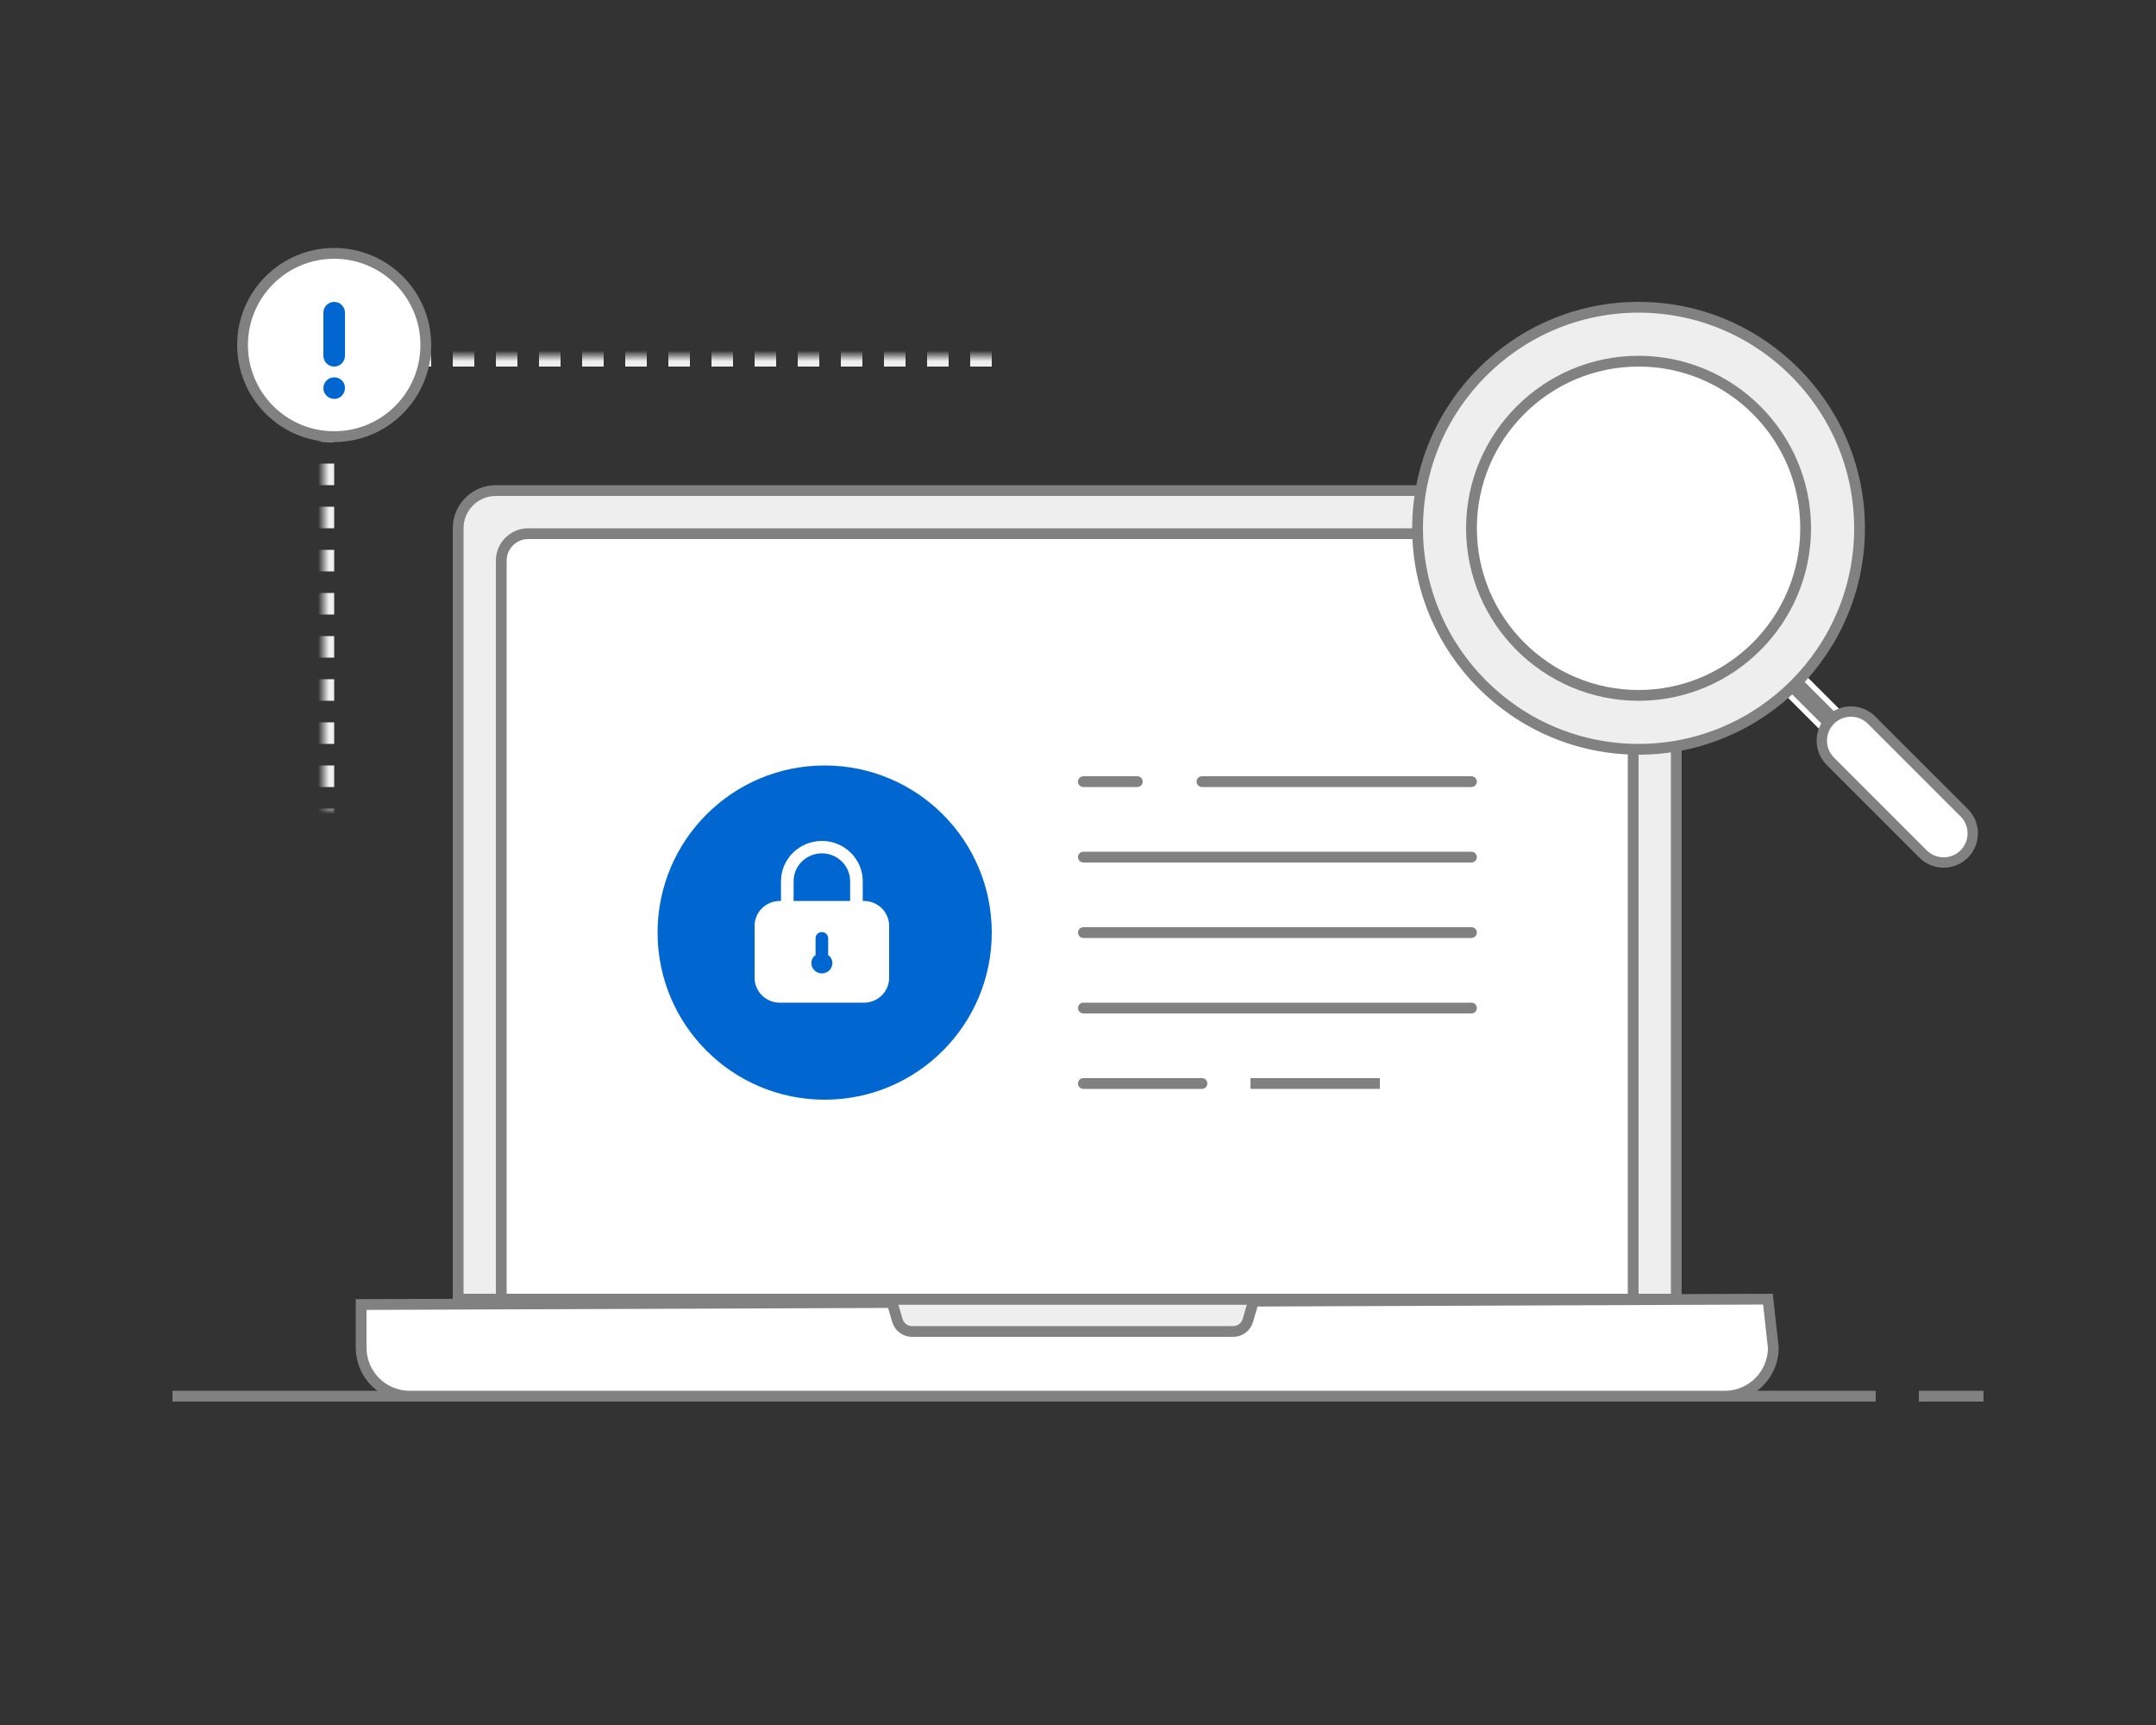 <?xml version="1.0" encoding="UTF-8"?>
<svg viewBox="0 0 200 160" version="1.1" xmlns="http://www.w3.org/2000/svg" xmlns:xlink="http://www.w3.org/1999/xlink">
    <rect x="0" y="0" width="200" height="160" fill="#333333" stroke="none"/>
    <defs>
        <rect id="path-1" x="9" y="10" width="72" height="52"></rect>
        <mask id="mask-2" maskContentUnits="userSpaceOnUse" maskUnits="objectBoundingBox" x="0" y="0" width="72" height="52" fill="white">
            <use xlink:href="#path-1"></use>
        </mask>
    </defs>
    <g id="页面-1" stroke="none" stroke-width="1" fill="none" fill-rule="evenodd">
        <g id="空状态（文案统一）" transform="translate(-72, -385)">
            <g id="403:无访问权限" transform="translate(72, 385)">
                <rect id="矩形" x="0" y="0" width="200" height="160"></rect>
                <rect id="矩形" fill="#818181" x="16" y="129" width="158" height="1"></rect>
                <rect id="矩形" fill="#818181" x="178" y="129" width="6" height="1"></rect>
                <g id="编组-2" transform="translate(21, 23)">
                    <use id="矩形" stroke="#EEEEEE" mask="url(#mask-2)" stroke-width="2" stroke-dasharray="2" xlink:href="#path-1"></use>
                    <g id="电脑" transform="translate(12, 22)" stroke="#818181">
                        <path d="M119,0.5 C119.966,0.5 120.841,0.892 121.475,1.525 C122.108,2.159 122.5,3.034 122.5,4 L122.5,4 L122.5,75.5 L9.5,75.5 L9.5,4 C9.5,3.034 9.892,2.159 10.525,1.525 C11.159,0.892 12.034,0.5 13,0.5 L13,0.5 Z" id="矩形" fill="#EEEEEE"></path>
                        <path d="M131,75.5 L131.5,80 C131.5,81.243 130.996,82.368 130.182,83.182 C129.368,83.996 128.243,84.5 127,84.5 L127,84.5 L5,84.5 C3.757,84.5 2.632,83.996 1.818,83.182 C1.004,82.368 0.5,81.243 0.5,80 L0.5,80 L0.5,76 L131,75.5 Z" id="矩形备份" fill="#FFFFFF"></path>
                        <path d="M83.333,75.5 L82.757,77.478 C82.668,77.781 82.485,78.036 82.245,78.216 C82.006,78.396 81.709,78.5 81.393,78.5 L81.393,78.5 L51.607,78.5 C51.291,78.5 50.994,78.396 50.755,78.216 C50.515,78.036 50.332,77.781 50.243,77.478 L50.243,77.478 L49.667,75.5 L83.333,75.5 Z" id="矩形" fill="#EEEEEE"></path>
                        <path d="M116,4.5 C116.69,4.5 117.315,4.78 117.768,5.232 C118.22,5.685 118.5,6.31 118.5,7 L118.5,7 L118.5,75.5 L13.5,75.5 L13.5,7 C13.5,6.31 13.78,5.685 14.232,5.232 C14.685,4.78 15.31,4.5 16,4.5 L16,4.5 Z" id="矩形" fill="#FFFFFF"></path>
                    </g>
                    <circle id="椭圆形" fill="#0067D1" cx="55.5" cy="63.5" r="15.5"></circle>
                    <path d="M55.24,55 C57.331,55 59.032,56.675 59.032,58.733 L59.032,60.568 L59.14,60.568 C60.43,60.568 61.48,61.602 61.48,62.872 L61.48,67.699 C61.48,68.969 60.43,70.003 59.14,70.003 L51.34,70.003 C50.05,70.003 49,68.969 49,67.699 L49,62.872 C49,61.602 50.05,60.568 51.34,60.568 L51.448,60.568 L51.448,58.733 C51.448,56.675 53.149,55 55.24,55 Z M55.24,63.452 C54.917,63.452 54.655,63.71 54.655,64.028 L54.655,64.028 L54.655,65.579 C54.423,65.755 54.265,66.018 54.265,66.328 C54.265,66.858 54.702,67.288 55.24,67.288 C55.778,67.288 56.215,66.858 56.215,66.328 C56.215,66.018 56.057,65.755 55.825,65.579 L55.825,65.579 L55.825,64.028 C55.825,63.71 55.563,63.452 55.24,63.452 Z M55.24,56.152 C53.794,56.152 52.618,57.31 52.618,58.733 L52.618,60.568 L57.862,60.568 L57.862,58.733 C57.862,57.31 56.686,56.152 55.24,56.152 Z" id="形状结合" fill="#FFFFFF"></path>
                    <g id="编组" transform="translate(0.68, 0)">
                        <circle id="椭圆形" stroke="#818181" fill="#FFFFFF" cx="9.32" cy="9" r="8.5"></circle>
                        <path d="M10.32,10 L10.32,6 C10.32,5.448 9.872,5 9.32,5 C8.768,5 8.32,5.448 8.32,6 L8.32,10 C8.32,10.552 8.768,11 9.32,11 C9.872,11 10.32,10.552 10.32,10 Z" id="路径" fill="#0067D1" fill-rule="nonzero"></path>
                        <path d="M9.328,14 C9.607,14 9.842,13.899 10.033,13.698 C10.224,13.496 10.32,13.256 10.32,12.977 C10.32,12.698 10.222,12.465 10.025,12.279 C9.829,12.093 9.594,12 9.32,12 C9.046,12 8.811,12.098 8.615,12.295 C8.418,12.491 8.32,12.726 8.32,13 C8.32,13.274 8.418,13.509 8.615,13.705 C8.811,13.902 9.049,14 9.328,14 Z" id="路径" fill="#0067D1" fill-rule="nonzero"></path>
                    </g>
                    <g id="编组" transform="translate(110, 5)">
                        <path d="M39.934,41 C39.662,41 39.389,40.896 39.181,40.687 L34.312,35.819 C33.896,35.404 33.896,34.729 34.312,34.312 C34.729,33.896 35.404,33.896 35.819,34.312 L40.688,39.181 C41.104,39.597 41.104,40.271 40.688,40.687 C40.48,40.896 40.207,41 39.934,41" id="Fill-1" stroke="#FFFFFF" stroke-width="0.5" fill="#818181"></path>
                        <path d="M42.61,38.79 L51.211,47.389 C52.208,48.386 52.26,49.977 51.369,51.037 L51.211,51.21 C50.685,51.737 49.992,52 49.301,52 C48.608,52 47.917,51.737 47.389,51.21 L38.79,42.61 C37.737,41.557 37.737,39.843 38.79,38.79 C39.841,37.737 41.559,37.737 42.61,38.79 Z" id="路径" stroke="#818181" stroke-width="0.96" fill="#FFFFFF" stroke-linejoin="round"></path>
                        <path d="M21.5,6 C12.953,6 6,12.953 6,21.5 C6,30.047 12.953,37 21.5,37 C30.047,37 37,30.047 37,21.5 C37,12.953 30.047,6 21.5,6 Z" id="路径" fill="#FFFFFF"></path>
                        <path d="M21,0.5 C26.652,0.5 31.777,2.799 35.489,6.511 C39.201,10.223 41.5,15.348 41.5,21 C41.5,26.652 39.201,31.777 35.489,35.489 C31.777,39.201 26.652,41.5 21,41.5 C15.348,41.5 10.223,39.201 6.511,35.489 C2.799,31.777 0.5,26.652 0.5,21 C0.5,15.348 2.799,10.223 6.511,6.511 C10.223,2.799 15.348,0.5 21,0.5 Z" id="路径" stroke="#818181" fill="#EEEEEE"></path>
                        <path d="M21,5.5 C25.273,5.5 29.148,7.238 31.955,10.045 C34.762,12.852 36.5,16.727 36.5,21 C36.5,25.273 34.762,29.148 31.955,31.955 C29.148,34.762 25.273,36.5 21,36.5 C16.727,36.5 12.852,34.762 10.045,31.955 C7.238,29.148 5.5,25.273 5.5,21 C5.5,16.727 7.238,12.852 10.045,10.045 C12.852,7.238 16.727,5.5 21,5.5 Z" id="路径" stroke="#818181" fill="#FFFFFF"></path>
                    </g>
                </g>
                <g id="编组-3" transform="translate(100, 72)" fill="#818181">
                    <path d="M0.5,0 L5.5,0 C5.776,-5.07265313e-17 6,0.224 6,0.5 C6,0.776 5.776,1 5.5,1 L0.5,1 C0.224,1 3.38176876e-17,0.776 0,0.5 C-3.38176876e-17,0.224 0.224,5.07265313e-17 0.5,0 Z" id="矩形"></path>
                    <path d="M11.5,0 L36.5,0 C36.776,-5.07265313e-17 37,0.224 37,0.5 C37,0.776 36.776,1 36.5,1 L11.5,1 C11.224,1 11,0.776 11,0.5 C11,0.224 11.224,5.07265313e-17 11.5,0 Z" id="矩形"></path>
                    <path d="M0.5,7 L36.5,7 C36.776,7 37,7.224 37,7.5 C37,7.776 36.776,8 36.5,8 L0.5,8 C0.224,8 3.38176876e-17,7.776 0,7.5 C-3.38176876e-17,7.224 0.224,7 0.5,7 Z" id="矩形备份-2"></path>
                    <path d="M0.5,14 L36.5,14 C36.776,14 37,14.224 37,14.5 C37,14.776 36.776,15 36.5,15 L0.5,15 C0.224,15 3.38176876e-17,14.776 0,14.5 C-3.38176876e-17,14.224 0.224,14 0.5,14 Z" id="矩形备份-4"></path>
                    <path d="M0.5,21 L36.5,21 C36.776,21 37,21.224 37,21.5 C37,21.776 36.776,22 36.5,22 L0.5,22 C0.224,22 3.38176876e-17,21.776 0,21.5 C-3.38176876e-17,21.224 0.224,21 0.5,21 Z" id="矩形备份-5"></path>
                    <path d="M0.5,28 L11.5,28 C11.776,28 12,28.224 12,28.5 C12,28.776 11.776,29 11.5,29 L0.5,29 C0.224,29 3.38176876e-17,28.776 0,28.5 C-3.38176876e-17,28.224 0.224,28 0.5,28 Z" id="矩形备份-6"></path>
                    <rect id="矩形备份-7" x="16" y="28" width="12" height="1"></rect>
                </g>
            </g>
        </g>
    </g>
</svg>